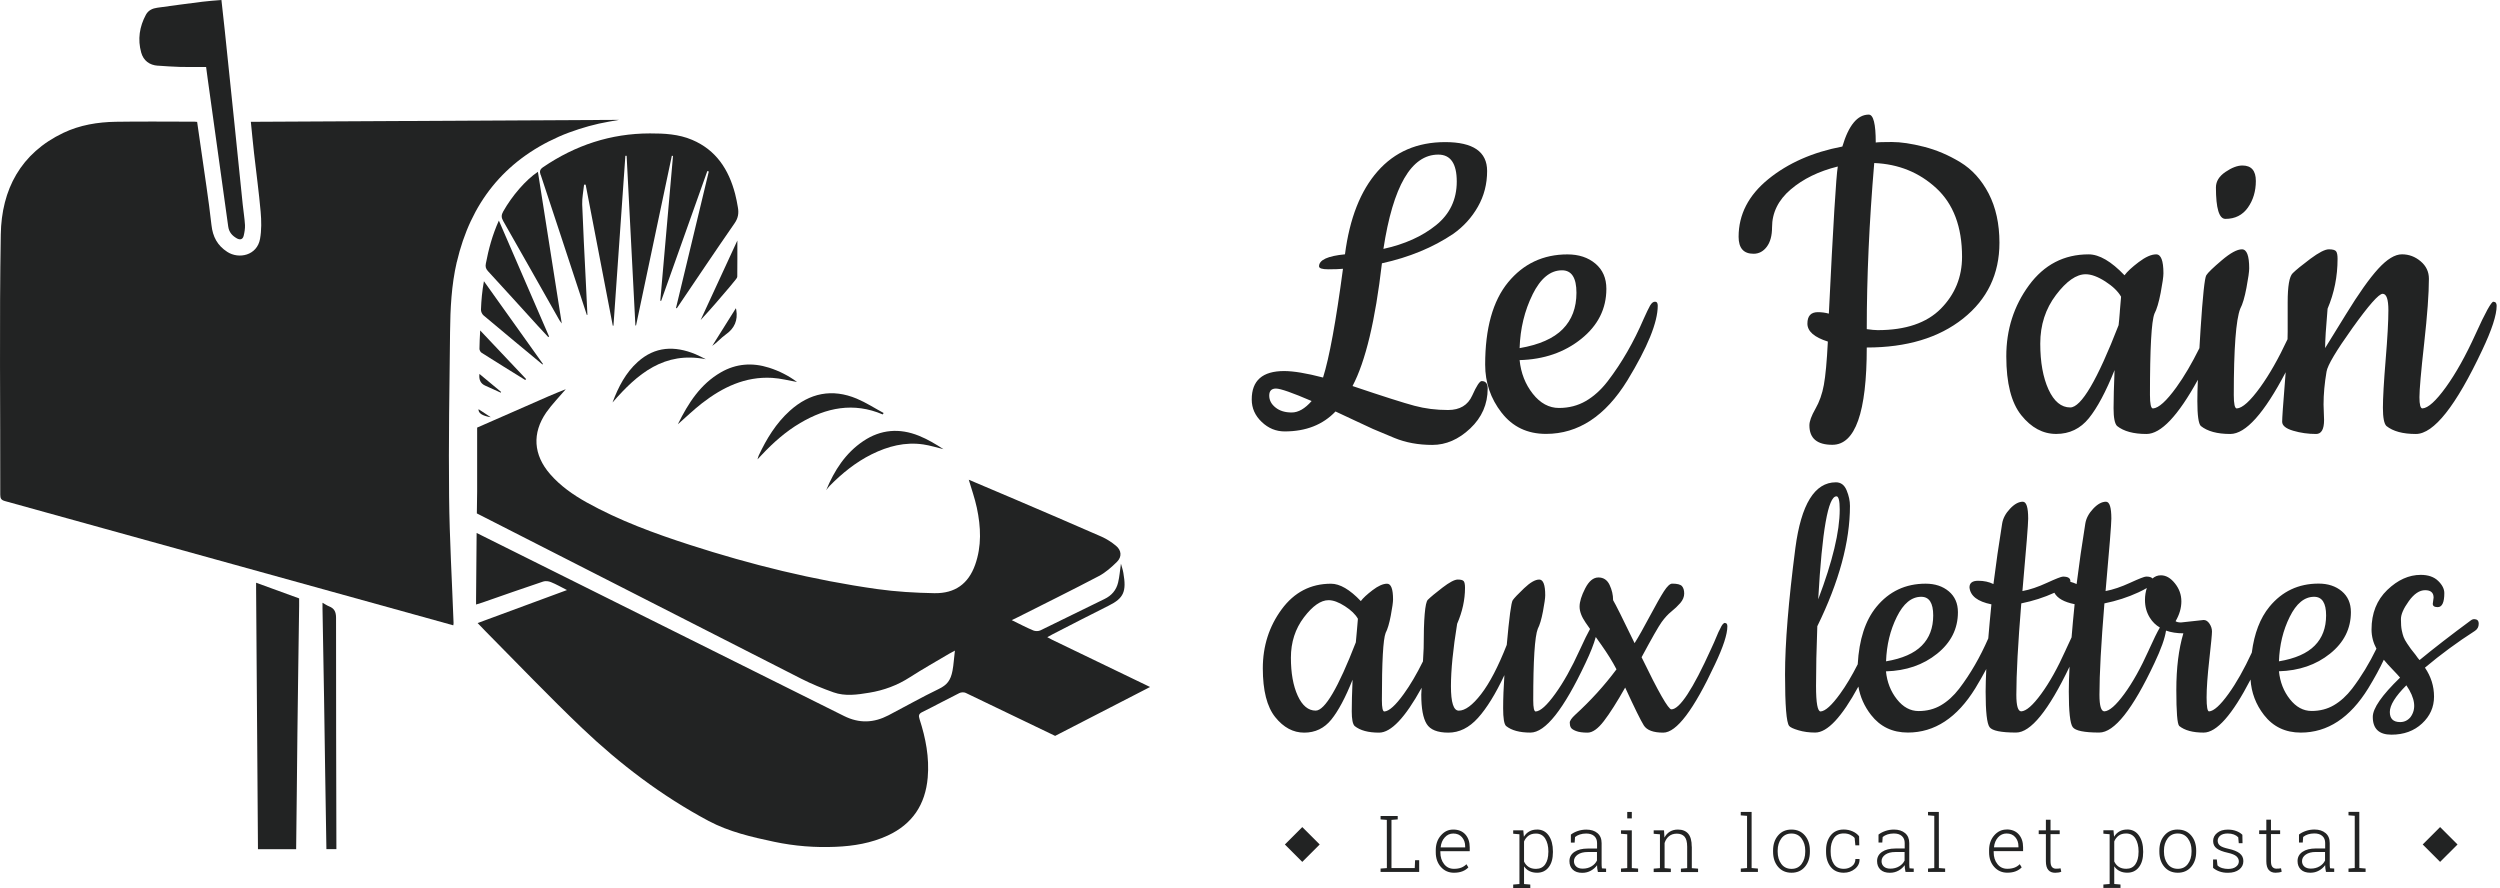 <svg width="183" height="65" viewBox="0 0 183 65" fill="none" xmlns="http://www.w3.org/2000/svg">
<path d="M126.268 45.596C126.157 45.596 126.042 45.739 125.918 46.019C125.839 46.158 125.747 46.355 125.645 46.61C125.543 46.861 125.413 47.16 125.251 47.503C123.919 50.45 122.949 51.925 122.345 51.925C122.123 51.925 121.395 50.653 120.164 48.11C120.911 46.718 121.401 45.859 121.633 45.535C121.865 45.214 122.103 44.957 122.345 44.763C122.587 44.569 122.803 44.365 122.997 44.143C123.187 43.92 123.283 43.688 123.283 43.447C123.283 43.205 123.226 43.024 123.118 42.903C123.006 42.782 122.771 42.722 122.405 42.722C122.243 42.722 122.043 42.91 121.801 43.281C121.56 43.657 121.217 44.261 120.771 45.097C120.326 45.936 119.954 46.597 119.652 47.08C118.785 45.284 118.26 44.235 118.079 43.933C118.079 43.548 117.993 43.176 117.821 42.814C117.65 42.452 117.376 42.27 117.004 42.27C116.632 42.27 116.308 42.538 116.035 43.072C115.761 43.606 115.625 44.051 115.625 44.404C115.625 44.756 115.771 45.144 116.063 45.57C116.162 45.713 116.273 45.872 116.391 46.041C116.207 46.368 115.959 46.874 115.641 47.57C115.046 48.883 114.445 49.957 113.838 50.793C113.234 51.633 112.757 52.062 112.414 52.081C112.293 52.081 112.233 51.807 112.233 51.264C112.233 48.336 112.344 46.591 112.567 46.025C112.706 45.761 112.834 45.338 112.945 44.753C113.056 44.168 113.11 43.774 113.11 43.574C113.11 42.808 112.964 42.423 112.672 42.423C112.379 42.423 112.01 42.636 111.565 43.059C111.12 43.482 110.844 43.774 110.732 43.936C110.621 44.098 110.475 45.189 110.294 47.207C109.667 48.803 109.041 50.002 108.418 50.809C107.795 51.617 107.248 52.02 106.784 52.02C106.399 52.02 106.209 51.426 106.209 50.234C106.209 49.042 106.361 47.519 106.663 45.662C107.048 44.776 107.239 43.895 107.239 43.027C107.239 42.785 107.207 42.623 107.146 42.544C107.086 42.464 106.94 42.423 106.708 42.423C106.476 42.423 106.104 42.62 105.589 43.014C105.074 43.409 104.715 43.707 104.514 43.908C104.314 44.108 104.212 45.291 104.212 47.449L104.161 48.412C103.697 49.35 103.23 50.145 102.76 50.793C102.156 51.633 101.679 52.062 101.335 52.081C101.215 52.081 101.154 51.807 101.154 51.264C101.154 48.438 101.246 46.794 101.428 46.33C101.567 46.069 101.695 45.643 101.806 45.058C101.917 44.474 101.971 44.079 101.971 43.879C101.971 43.113 101.825 42.728 101.532 42.728C101.24 42.728 100.887 42.884 100.474 43.199C100.061 43.514 99.771 43.781 99.612 44C98.805 43.151 98.077 42.728 97.432 42.728C95.938 42.728 94.733 43.355 93.814 44.607C92.895 45.859 92.438 47.296 92.438 48.921C92.438 50.545 92.74 51.737 93.347 52.494C93.954 53.251 94.66 53.629 95.467 53.629C96.275 53.629 96.936 53.311 97.451 52.675C97.966 52.039 98.484 51.067 99.008 49.754C98.967 50.723 98.948 51.496 98.948 52.071C98.948 52.647 99.018 53.006 99.161 53.146C99.565 53.47 100.159 53.629 100.948 53.629C101.822 53.629 102.861 52.532 104.063 50.345L104.037 50.844C104.037 51.855 104.168 52.57 104.432 52.993C104.692 53.416 105.223 53.629 106.021 53.629C106.819 53.629 107.541 53.27 108.186 52.554C108.831 51.839 109.477 50.793 110.122 49.42C110.062 50.307 110.03 51.114 110.03 51.842C110.03 52.57 110.1 53.003 110.243 53.142C110.647 53.467 111.241 53.626 112.029 53.626C113.12 53.626 114.461 51.931 116.057 48.539C116.423 47.773 116.671 47.138 116.811 46.629C116.938 46.807 117.068 46.991 117.208 47.191C117.672 47.846 118.044 48.447 118.327 48.994C117.44 50.186 116.429 51.296 115.301 52.325C115.04 52.567 114.906 52.761 114.906 52.901C114.906 53.041 114.932 53.158 114.983 53.251C115.033 53.343 115.157 53.429 115.361 53.508C115.561 53.588 115.844 53.629 116.21 53.629C116.572 53.629 116.973 53.346 117.405 52.78C117.84 52.214 118.359 51.397 118.963 50.329C119.649 51.823 120.104 52.745 120.326 53.098C120.549 53.451 121.023 53.629 121.751 53.629C122.72 53.629 123.979 51.963 125.534 48.632C126.138 47.36 126.443 46.432 126.443 45.847C126.443 45.685 126.386 45.605 126.277 45.605L126.268 45.596ZM99.323 46.187C99.291 46.581 99.266 46.858 99.247 47.02C97.956 50.351 96.977 52.017 96.309 52.017C95.766 52.017 95.327 51.655 94.993 50.927C94.66 50.199 94.494 49.271 94.494 48.142C94.494 47.01 94.812 46.028 95.448 45.189C96.084 44.353 96.685 43.933 97.25 43.933C97.594 43.933 97.991 44.079 98.446 44.372C98.9 44.664 99.218 44.973 99.399 45.294C99.38 45.497 99.355 45.793 99.323 46.187Z" fill="#222323"/>
<path d="M181.14 45.319C181.038 45.319 180.949 45.348 180.867 45.411C179.414 46.483 178.161 47.452 177.112 48.317C177.052 48.257 176.95 48.126 176.81 47.923L176.476 47.5C176.416 47.42 176.324 47.287 176.203 47.106C176.082 46.925 175.996 46.769 175.945 46.635C175.895 46.505 175.85 46.336 175.809 46.136C175.767 45.936 175.748 45.662 175.748 45.319C175.748 44.976 175.939 44.537 176.324 44.003C176.708 43.469 177.106 43.202 177.519 43.202C177.932 43.202 178.139 43.383 178.139 43.745L178.079 44.2C178.079 44.362 178.199 44.442 178.441 44.442C178.762 44.442 178.924 44.098 178.924 43.412C178.924 43.11 178.772 42.811 178.47 42.519C178.168 42.226 177.742 42.08 177.198 42.08C176.33 42.08 175.513 42.449 174.747 43.186C173.981 43.924 173.596 44.887 173.596 46.079C173.596 46.578 173.72 47.045 173.955 47.484C173.437 48.552 172.846 49.528 172.175 50.409C171.772 50.933 171.326 51.337 170.843 51.62C170.36 51.903 169.813 52.043 169.209 52.043C168.605 52.043 168.074 51.757 167.62 51.181C167.165 50.606 166.898 49.925 166.819 49.137C168.291 49.096 169.54 48.666 170.557 47.85C171.578 47.033 172.086 46.019 172.086 44.807C172.086 44.162 171.864 43.653 171.419 43.278C170.974 42.906 170.408 42.719 169.724 42.719C168.249 42.719 167.051 43.285 166.123 44.413C165.442 45.243 165.013 46.365 164.832 47.77C164.269 48.988 163.7 49.995 163.128 50.787C162.524 51.626 162.047 52.055 161.704 52.074C161.583 52.074 161.523 51.737 161.523 51.06C161.523 50.383 161.589 49.461 161.72 48.291C161.85 47.122 161.917 46.435 161.917 46.231C161.917 46.028 161.856 45.837 161.736 45.656C161.615 45.475 161.472 45.383 161.313 45.383L159.647 45.564C159.466 45.564 159.332 45.532 159.253 45.472C159.536 44.989 159.676 44.502 159.676 44.019C159.676 43.536 159.52 43.097 159.205 42.703C158.89 42.309 158.55 42.112 158.175 42.112C157.937 42.112 157.736 42.194 157.565 42.344C157.482 42.251 157.333 42.204 157.098 42.204C156.977 42.204 156.589 42.356 155.931 42.658C155.276 42.96 154.675 43.164 154.128 43.266C154.411 40.115 154.551 38.351 154.551 37.966C154.551 37.14 154.421 36.726 154.157 36.726C153.855 36.726 153.54 36.898 153.219 37.241C152.895 37.585 152.704 37.947 152.644 38.332C152.402 39.826 152.189 41.298 152.008 42.754C151.865 42.684 151.709 42.63 151.547 42.588C151.547 42.572 151.557 42.557 151.553 42.541C151.553 42.318 151.372 42.207 151.01 42.207C150.889 42.207 150.501 42.359 149.843 42.661C149.188 42.964 148.587 43.167 148.041 43.266C148.324 40.115 148.463 38.351 148.463 37.966C148.463 37.14 148.333 36.726 148.069 36.726C147.767 36.726 147.453 36.898 147.132 37.241C146.807 37.585 146.617 37.947 146.556 38.332C146.315 39.826 146.102 41.298 145.92 42.754C145.596 42.592 145.224 42.512 144.801 42.512C144.379 42.512 144.166 42.674 144.166 42.995C144.226 43.622 144.76 44.035 145.771 44.238C145.679 45.141 145.606 45.968 145.542 46.731C144.944 48.101 144.235 49.331 143.409 50.415C143.005 50.94 142.56 51.343 142.077 51.626C141.594 51.909 141.047 52.049 140.443 52.049C139.839 52.049 139.308 51.763 138.854 51.188C138.399 50.612 138.132 49.932 138.052 49.143C139.524 49.102 140.774 48.673 141.791 47.856C142.811 47.039 143.32 46.025 143.32 44.814C143.32 44.168 143.097 43.66 142.652 43.285C142.207 42.913 141.641 42.725 140.958 42.725C139.483 42.725 138.284 43.291 137.356 44.419C136.542 45.411 136.085 46.813 135.986 48.625C135.557 49.468 135.128 50.192 134.692 50.79C134.085 51.629 133.611 52.059 133.268 52.078C133.046 52.078 132.934 51.458 132.934 50.215C132.934 48.972 132.963 47.516 133.027 45.84C134.619 42.592 135.417 39.654 135.417 37.032C135.417 36.669 135.338 36.291 135.175 35.897C135.013 35.502 134.753 35.305 134.387 35.305C132.833 35.305 131.844 36.911 131.421 40.118C130.916 44.013 130.665 47.096 130.665 49.369C130.665 51.639 130.766 52.898 130.967 53.139C131.046 53.241 131.275 53.346 131.647 53.457C132.019 53.569 132.429 53.623 132.874 53.623C133.761 53.623 134.813 52.5 136.034 50.256C136.164 51.013 136.472 51.706 136.962 52.335C137.63 53.193 138.526 53.623 139.658 53.623C141.616 53.623 143.26 52.542 144.592 50.383C144.897 49.881 145.164 49.41 145.396 48.972C145.367 49.588 145.348 50.145 145.348 50.625C145.348 52.097 145.443 52.968 145.637 53.228C145.831 53.489 146.473 53.623 147.577 53.623C148.648 53.623 149.951 52.014 151.49 48.803C151.455 49.493 151.436 50.103 151.436 50.625C151.436 52.097 151.531 52.968 151.725 53.228C151.919 53.489 152.561 53.623 153.664 53.623C154.767 53.623 156.112 51.928 157.705 48.536C158.191 47.513 158.471 46.724 158.553 46.161C158.916 46.289 159.339 46.359 159.822 46.359C159.479 47.509 159.307 48.892 159.307 50.507C159.307 52.122 159.377 52.999 159.52 53.142C159.924 53.467 160.518 53.626 161.306 53.626C162.257 53.626 163.401 52.332 164.74 49.744C164.8 50.701 165.128 51.569 165.725 52.338C166.393 53.197 167.289 53.626 168.421 53.626C170.379 53.626 172.023 52.545 173.355 50.386C173.825 49.614 174.207 48.914 174.496 48.291C174.515 48.314 174.534 48.339 174.55 48.358C174.68 48.52 174.877 48.736 175.141 49.01C175.402 49.283 175.586 49.48 175.685 49.601C174.353 50.892 173.685 51.852 173.688 52.478C173.688 53.346 174.143 53.778 175.052 53.778C175.961 53.778 176.708 53.505 177.293 52.961C177.878 52.418 178.171 51.76 178.171 50.993C178.171 50.227 177.948 49.522 177.506 48.873C178.657 47.904 179.878 47.007 181.169 46.177C181.35 46.057 181.442 45.885 181.442 45.662C181.442 45.44 181.34 45.329 181.14 45.329V45.319ZM167.607 45.154C168.09 44.175 168.685 43.685 169.394 43.685C169.979 43.685 170.271 44.14 170.271 45.049C170.271 45.958 169.995 46.696 169.438 47.258C168.882 47.824 168.011 48.209 166.819 48.409C166.86 47.217 167.121 46.133 167.607 45.154ZM138.847 45.154C139.33 44.175 139.925 43.685 140.634 43.685C141.219 43.685 141.511 44.14 141.511 45.049C141.511 45.958 141.235 46.696 140.678 47.258C140.122 47.824 139.251 48.209 138.059 48.409C138.1 47.217 138.361 46.133 138.847 45.154ZM134.425 36.329C134.587 36.329 134.667 36.653 134.667 37.299C134.667 38.913 134.142 41.104 133.093 43.87C133.376 38.844 133.818 36.332 134.425 36.332V36.329ZM151.213 47.576C150.619 48.899 150.018 49.973 149.411 50.8C148.807 51.626 148.32 52.052 147.958 52.071C147.716 52.071 147.596 51.667 147.596 50.86C147.596 49.347 147.716 47.115 147.958 44.168C148.823 43.99 149.63 43.733 150.38 43.389C150.597 43.793 151.089 44.073 151.862 44.226C151.773 45.103 151.7 45.907 151.639 46.654C151.512 46.915 151.372 47.217 151.213 47.57V47.576ZM157.298 47.576C156.703 48.899 156.103 49.973 155.495 50.8C154.891 51.626 154.405 52.052 154.043 52.071C153.801 52.071 153.68 51.667 153.68 50.86C153.68 49.347 153.801 47.115 154.043 44.168C154.929 43.987 155.759 43.72 156.525 43.364C156.776 43.25 156.98 43.142 157.148 43.043C157.059 43.31 157.012 43.602 157.012 43.924C157.012 44.407 157.132 44.842 157.374 45.224C157.558 45.523 157.803 45.758 158.102 45.936C157.911 46.257 157.647 46.797 157.298 47.57V47.576ZM176.448 52.494C176.247 52.736 175.993 52.856 175.691 52.856C175.186 52.856 174.935 52.608 174.935 52.116C174.935 51.623 175.338 50.971 176.146 50.164C176.791 51.114 176.893 51.89 176.448 52.494Z" fill="#222323"/>
<path d="M97.762 30.121C98.029 30.241 98.497 30.461 99.167 30.779C99.838 31.097 100.28 31.303 100.499 31.399C100.719 31.497 101.24 31.713 102.07 32.057C102.896 32.397 103.821 32.568 104.845 32.568C105.843 32.568 106.768 32.168 107.62 31.364C108.472 30.559 108.898 29.587 108.898 28.442C108.898 28.077 108.752 27.895 108.459 27.895C108.313 27.895 108.081 28.248 107.766 28.954C107.449 29.66 106.86 30.013 105.996 30.013C105.131 30.013 104.311 29.911 103.532 29.701C102.753 29.494 101.243 29.014 99.005 28.258C99.956 26.455 100.671 23.464 101.157 19.274C103.154 18.835 104.893 18.117 106.377 17.119C107.131 16.585 107.735 15.92 108.183 15.129C108.634 14.337 108.857 13.466 108.857 12.519C108.857 11.107 107.833 10.402 105.789 10.402C103.745 10.402 102.095 11.114 100.843 12.538C99.587 13.962 98.792 15.987 98.452 18.616C97.187 18.737 96.554 19.029 96.554 19.493C96.554 19.64 96.78 19.713 97.228 19.713C97.68 19.713 98.036 19.7 98.306 19.675C97.794 23.521 97.308 26.176 96.847 27.635C95.629 27.317 94.679 27.161 93.999 27.161C92.415 27.161 91.624 27.854 91.627 29.243C91.627 29.876 91.869 30.423 92.358 30.887C92.844 31.351 93.404 31.58 94.037 31.58C95.594 31.58 96.834 31.093 97.762 30.117V30.121ZM105.284 11.317C106.183 11.317 106.635 11.975 106.635 13.288C106.635 14.601 106.129 15.669 105.118 16.483C104.108 17.3 102.823 17.878 101.266 18.219C101.971 13.619 103.31 11.317 105.281 11.317H105.284ZM92.908 28.954C92.908 28.614 93.073 28.442 93.401 28.442C93.728 28.442 94.599 28.747 96.011 29.355C95.524 29.914 95.038 30.194 94.552 30.194C94.065 30.194 93.668 30.073 93.366 29.828C93.061 29.587 92.908 29.294 92.908 28.954Z" fill="#222323"/>
<path d="M109.919 30.21C110.723 31.246 111.804 31.761 113.168 31.761C115.53 31.761 117.513 30.457 119.119 27.854C120.603 25.419 121.347 23.594 121.347 22.377C121.347 22.183 121.28 22.084 121.147 22.084C121.013 22.084 120.892 22.183 120.781 22.377C120.673 22.571 120.52 22.889 120.323 23.327C119.592 25.031 118.718 26.554 117.694 27.892C117.208 28.525 116.671 29.011 116.089 29.351C115.504 29.691 114.846 29.863 114.118 29.863C113.39 29.863 112.748 29.517 112.201 28.824C111.654 28.131 111.33 27.307 111.235 26.36C113.012 26.312 114.515 25.794 115.743 24.809C116.973 23.823 117.586 22.599 117.586 21.14C117.586 20.361 117.319 19.748 116.782 19.296C116.245 18.845 115.564 18.622 114.738 18.622C112.961 18.622 111.511 19.306 110.392 20.666C109.273 22.03 108.714 24.039 108.714 26.691C108.714 28.003 109.114 29.18 109.919 30.213V30.21ZM112.182 21.556C112.767 20.377 113.482 19.786 114.337 19.786C115.043 19.786 115.396 20.333 115.396 21.429C115.396 22.526 115.062 23.413 114.391 24.093C113.721 24.774 112.668 25.238 111.235 25.483C111.282 24.046 111.6 22.739 112.185 21.556H112.182Z" fill="#222323"/>
<path d="M131.078 13.87C131.99 13.091 133.141 12.531 134.527 12.188C134.406 12.868 134.187 16.461 133.872 22.958C133.605 22.885 133.335 22.85 133.068 22.85C132.556 22.85 132.302 23.13 132.302 23.69C132.302 24.249 132.801 24.688 133.799 25.003C133.726 26.462 133.627 27.523 133.506 28.178C133.386 28.836 133.179 29.421 132.886 29.93C132.594 30.442 132.448 30.842 132.448 31.135C132.448 32.085 133.007 32.559 134.129 32.559C135.808 32.559 136.647 30.184 136.647 25.438C139.569 25.438 141.918 24.732 143.695 23.321C145.472 21.909 146.359 20.059 146.359 17.77C146.359 16.384 146.095 15.186 145.574 14.175C145.049 13.164 144.356 12.398 143.491 11.873C142.627 11.349 141.74 10.974 140.828 10.742C139.915 10.51 139.136 10.395 138.491 10.395C137.846 10.395 137.451 10.408 137.305 10.433C137.305 9.07 137.134 8.389 136.793 8.389C135.967 8.389 135.322 9.168 134.861 10.726C132.693 11.139 130.887 11.937 129.437 13.116C127.988 14.299 127.266 15.704 127.266 17.335C127.266 18.161 127.632 18.578 128.363 18.575C128.751 18.575 129.075 18.403 129.329 18.063C129.584 17.723 129.714 17.249 129.714 16.639C129.714 15.567 130.172 14.642 131.084 13.863L131.078 13.87ZM137.194 11.934C138.971 12.007 140.487 12.62 141.74 13.778C142.992 14.935 143.622 16.607 143.622 18.797C143.622 20.282 143.104 21.547 142.07 22.596C141.034 23.642 139.496 24.166 137.451 24.166C137.258 24.166 136.987 24.141 136.647 24.093C136.647 20.294 136.828 16.244 137.194 11.934Z" fill="#222323"/>
<path d="M162.899 16.022C163.605 16.022 164.152 15.748 164.543 15.199C164.93 14.652 165.128 14 165.128 13.247C165.128 12.493 164.8 12.115 164.142 12.115C163.776 12.115 163.363 12.274 162.899 12.589C162.435 12.906 162.206 13.282 162.206 13.72C162.206 15.253 162.438 16.022 162.899 16.022Z" fill="#222323"/>
<path d="M182.523 22.081C182.364 22.081 181.925 22.873 181.21 24.456C180.491 26.039 179.767 27.336 179.039 28.343C178.308 29.354 177.735 29.873 177.322 29.895C177.176 29.895 177.103 29.622 177.103 29.075C177.103 28.528 177.217 27.212 177.449 25.133C177.681 23.051 177.796 21.477 177.796 20.406C177.796 19.894 177.595 19.468 177.192 19.128C176.791 18.788 176.333 18.616 175.822 18.616C175.31 18.616 174.731 18.969 174.086 19.674C173.441 20.38 172.655 21.49 171.73 22.997C170.805 24.506 170.293 25.333 170.198 25.479C170.198 24.945 170.258 23.982 170.379 22.596C170.866 21.452 171.11 20.234 171.11 18.943C171.11 18.676 171.075 18.492 171.002 18.397C170.929 18.298 170.751 18.25 170.471 18.25C170.192 18.25 169.74 18.482 169.12 18.943C168.5 19.407 168.068 19.76 167.823 20.002C167.579 20.244 167.458 20.953 167.458 22.119V24.274C167.458 24.443 167.455 24.631 167.448 24.831C166.787 26.245 166.119 27.419 165.449 28.347C164.718 29.358 164.145 29.876 163.732 29.898C163.586 29.898 163.513 29.571 163.513 28.913C163.513 25.505 163.672 23.4 163.986 22.596C164.158 22.278 164.307 21.77 164.441 21.064C164.574 20.358 164.641 19.884 164.641 19.64C164.641 18.715 164.463 18.25 164.11 18.25C163.757 18.25 163.265 18.517 162.632 19.055C162 19.592 161.621 19.954 161.5 20.151C161.38 20.345 161.24 21.668 161.081 24.112C161.049 24.599 161.02 25.05 160.998 25.483C160.439 26.608 159.879 27.565 159.313 28.347C158.582 29.358 158.01 29.876 157.597 29.898C157.45 29.898 157.377 29.571 157.377 28.913C157.377 25.505 157.485 23.521 157.705 22.962C157.873 22.647 158.026 22.135 158.162 21.429C158.296 20.724 158.363 20.25 158.363 20.005C158.363 19.08 158.185 18.619 157.832 18.619C157.479 18.619 157.053 18.807 156.554 19.185C156.055 19.563 155.708 19.884 155.514 20.151C154.542 19.131 153.664 18.619 152.885 18.619C151.083 18.619 149.63 19.376 148.521 20.883C147.414 22.392 146.858 24.128 146.861 26.087C146.861 28.048 147.227 29.482 147.958 30.394C148.689 31.306 149.541 31.764 150.514 31.764C151.487 31.764 152.285 31.379 152.905 30.613C153.524 29.847 154.151 28.671 154.786 27.091C154.739 28.261 154.713 29.189 154.713 29.885C154.713 30.581 154.799 31.011 154.968 31.182C155.454 31.57 156.172 31.767 157.123 31.767C158.178 31.767 159.434 30.442 160.884 27.8C160.858 28.426 160.846 28.948 160.846 29.358C160.846 30.404 160.931 31.014 161.1 31.182C161.586 31.573 162.305 31.767 163.255 31.767C164.384 31.767 165.735 30.257 167.312 27.247C167.292 27.485 167.277 27.73 167.254 27.988C167.121 29.631 167.054 30.591 167.054 30.871C167.054 31.151 167.321 31.37 167.858 31.529C168.392 31.688 168.955 31.767 169.537 31.767C169.925 31.767 170.122 31.427 170.122 30.744L170.084 29.612C170.084 28.858 170.157 28.054 170.303 27.202C170.376 26.741 171.009 25.676 172.201 24.007C173.393 22.342 174.13 21.506 174.41 21.506C174.69 21.506 174.83 21.906 174.83 22.71C174.83 23.515 174.763 24.726 174.629 26.344C174.496 27.962 174.429 29.132 174.429 29.85C174.429 30.569 174.515 31.014 174.684 31.182C175.17 31.573 175.888 31.767 176.839 31.767C178.152 31.767 179.773 29.723 181.696 25.632C182.402 24.147 182.755 23.063 182.755 22.383C182.755 22.189 182.675 22.09 182.516 22.09L182.523 22.081ZM155.174 22.796C155.136 23.27 155.108 23.607 155.082 23.801C153.524 27.816 152.345 29.825 151.541 29.825C150.883 29.825 150.355 29.386 149.951 28.512C149.551 27.635 149.347 26.516 149.347 25.152C149.347 23.788 149.732 22.602 150.498 21.591C151.264 20.581 151.989 20.075 152.669 20.075C153.083 20.075 153.563 20.253 154.113 20.606C154.659 20.959 155.044 21.331 155.263 21.719C155.238 21.963 155.209 22.323 155.171 22.796H155.174Z" fill="#222323"/>
<path d="M76.663 46.638C76.832 46.549 76.943 46.489 77.058 46.425C78.421 45.729 79.779 45.017 81.152 44.337C82.271 43.784 82.465 43.288 82.23 41.937C82.195 41.717 82.119 41.504 82.052 41.26C81.982 41.749 81.95 42.204 81.845 42.642C81.712 43.192 81.378 43.593 80.844 43.85C79.277 44.604 77.725 45.389 76.161 46.142C76.015 46.212 75.786 46.212 75.637 46.149C75.128 45.936 74.639 45.678 74.06 45.395C74.254 45.3 74.378 45.243 74.499 45.182C76.479 44.181 78.472 43.202 80.434 42.169C80.927 41.911 81.362 41.52 81.763 41.126C82.135 40.757 82.096 40.284 81.689 39.95C81.368 39.683 81.003 39.448 80.621 39.279C78.514 38.354 76.393 37.448 74.276 36.542C73.157 36.065 72.035 35.592 70.913 35.115C71.12 35.814 71.358 36.482 71.504 37.168C71.803 38.567 71.867 39.978 71.377 41.352C70.881 42.735 69.908 43.447 68.392 43.421C66.996 43.396 65.588 43.313 64.202 43.119C59.535 42.461 54.974 41.333 50.491 39.883C47.894 39.044 45.335 38.106 42.941 36.774C41.946 36.218 41.015 35.566 40.261 34.698C39.047 33.293 38.933 31.713 39.991 30.184C40.411 29.587 40.932 29.062 41.415 28.49C41.002 28.658 40.576 28.82 40.16 29.005C38.65 29.679 36.437 30.629 34.927 31.3V35.973C34.918 36.507 34.911 37.047 34.905 37.581L58.648 49.681C59.408 50.069 60.206 50.393 61.01 50.679C61.865 50.984 62.756 50.85 63.627 50.707C64.698 50.533 65.693 50.164 66.612 49.569C67.546 48.968 68.516 48.425 69.473 47.856C69.584 47.789 69.702 47.732 69.899 47.624C69.829 48.158 69.81 48.648 69.724 49.093C69.587 49.811 69.323 50.138 68.722 50.431C67.473 51.032 66.265 51.721 65.035 52.361C63.964 52.917 62.908 52.971 61.783 52.411L34.889 39.012C34.87 40.624 34.857 42.236 34.848 43.844C34.848 43.965 34.848 44.083 34.848 44.251C35.023 44.197 35.172 44.152 35.315 44.105C36.796 43.59 38.271 43.065 39.762 42.569C39.928 42.512 40.16 42.541 40.328 42.611C40.703 42.76 41.059 42.967 41.504 43.192C39.279 44.013 37.149 44.801 34.962 45.608C35.185 45.834 35.366 46.034 35.557 46.225C37.896 48.584 40.195 50.993 42.601 53.289C45.392 55.946 48.457 58.273 51.868 60.092C53.368 60.89 55.024 61.271 56.678 61.621C58.162 61.935 59.669 62.053 61.182 61.986C62.489 61.932 63.776 61.716 64.978 61.163C66.787 60.327 67.737 58.896 67.909 56.919C68.036 55.45 67.763 54.036 67.314 52.65C67.225 52.38 67.251 52.249 67.518 52.119C68.43 51.671 69.317 51.184 70.226 50.733C70.35 50.669 70.56 50.66 70.684 50.717C72.868 51.766 75.052 52.815 77.236 53.867L84.185 50.288L77.026 46.836C76.927 46.788 76.835 46.737 76.667 46.645L76.663 46.638Z" fill="#222323"/>
<path d="M18.747 42.658V43.091C18.791 49.245 18.836 56.01 18.883 62.161H21.678C21.719 59.427 21.735 56.417 21.77 53.686C21.805 50.577 21.856 47.471 21.897 44.362C21.897 44.181 21.897 44 21.897 43.803C20.861 43.425 19.831 43.049 18.747 42.655V42.658Z" fill="#222323"/>
<path d="M24.081 44.381C23.934 44.324 23.804 44.229 23.607 44.121V44.531C23.648 46.708 23.69 48.883 23.721 51.06C23.779 54.7 23.826 58.521 23.893 62.158H24.624C24.615 56.56 24.592 50.828 24.599 45.23C24.599 44.788 24.475 44.534 24.081 44.381Z" fill="#222323"/>
<path d="M33.44 19.179C34.438 14.897 36.87 11.788 40.92 9.998C41.393 9.788 41.883 9.613 42.376 9.451C42.856 9.295 43.345 9.162 43.838 9.05C44.331 8.939 44.83 8.863 45.316 8.774C36.348 8.822 27.371 8.869 18.362 8.917C18.441 9.705 18.511 10.452 18.594 11.193C18.756 12.633 18.953 14.067 19.08 15.507C19.137 16.162 19.15 16.839 19.036 17.481C18.82 18.705 17.484 18.988 16.636 18.438C15.917 17.971 15.574 17.338 15.479 16.47C15.272 14.601 14.973 12.741 14.712 10.878C14.62 10.227 14.525 9.575 14.43 8.923C14.337 8.914 14.29 8.907 14.242 8.907C12.319 8.907 10.395 8.882 8.475 8.914C7.153 8.936 5.849 9.149 4.641 9.724C1.513 11.212 0.111 13.873 0.057 17.166C-0.051 23.512 0.029 29.863 0.019 36.211C0.019 36.482 0.083 36.602 0.363 36.679C10.38 39.448 20.393 42.226 30.407 45.004C31.322 45.259 32.241 45.513 33.179 45.774C33.192 45.694 33.204 45.65 33.201 45.605C33.087 42.525 32.906 39.448 32.874 36.367C32.832 32.355 32.896 28.34 32.944 24.325C32.963 22.599 33.042 20.873 33.436 19.179H33.44Z" fill="#222323"/>
<path d="M39.581 12.802C40.567 15.768 41.54 18.74 42.516 21.709C42.662 22.157 42.811 22.609 42.957 23.057C42.97 23.051 42.986 23.047 42.999 23.041C42.957 22.186 42.916 21.328 42.875 20.473C42.786 18.638 42.684 16.804 42.617 14.966C42.601 14.486 42.706 14.003 42.754 13.52C42.792 13.52 42.833 13.52 42.871 13.52C43.533 16.96 44.194 20.399 44.855 23.839C44.871 23.839 44.89 23.839 44.906 23.836C45.195 19.694 45.488 15.548 45.777 11.406C45.809 11.406 45.841 11.406 45.869 11.406C46.082 15.545 46.298 19.684 46.511 23.823H46.559C47.433 19.684 48.304 15.542 49.179 11.4C49.207 11.406 49.236 11.409 49.264 11.416C48.953 14.947 48.645 18.482 48.333 22.014C48.355 22.017 48.377 22.021 48.397 22.024C49.522 18.854 50.65 15.688 51.776 12.519C51.811 12.531 51.849 12.541 51.884 12.554C51.083 15.882 50.285 19.214 49.484 22.542C49.503 22.552 49.522 22.558 49.541 22.567C50.949 20.488 52.345 18.4 53.775 16.337C54.039 15.958 54.087 15.596 54.014 15.183C53.956 14.849 53.896 14.515 53.81 14.191C53.343 12.411 52.424 10.983 50.663 10.236C49.675 9.817 48.632 9.763 47.573 9.766C44.706 9.769 42.115 10.63 39.756 12.236C39.524 12.395 39.483 12.535 39.569 12.795L39.581 12.802Z" fill="#222323"/>
<path d="M11.562 4.807C12.105 4.845 12.646 4.883 13.19 4.899C13.816 4.915 14.442 4.902 15.087 4.902C15.129 5.213 15.161 5.461 15.195 5.713C15.701 9.333 16.209 12.957 16.705 16.578C16.763 16.998 16.995 17.252 17.332 17.446C17.567 17.58 17.77 17.535 17.837 17.259C17.898 17.004 17.945 16.734 17.933 16.477C17.904 15.971 17.818 15.469 17.767 14.966C17.564 13.008 17.37 11.05 17.166 9.092C16.931 6.797 16.693 4.505 16.451 2.209C16.375 1.481 16.292 0.75 16.209 0C15.726 0.041 15.268 0.07 14.817 0.127C13.714 0.264 12.614 0.413 11.514 0.566C11.171 0.614 10.863 0.744 10.681 1.078C10.208 1.955 10.068 2.88 10.335 3.843C10.5 4.438 10.942 4.768 11.556 4.81L11.562 4.807Z" fill="#222323"/>
<path d="M41.12 23.674C40.532 19.929 39.957 16.27 39.375 12.576C38.482 13.167 37.474 14.343 36.832 15.485C36.692 15.736 36.689 15.92 36.832 16.174C38.208 18.587 39.572 21.006 40.942 23.426C40.977 23.489 41.028 23.547 41.12 23.677V23.674Z" fill="#222323"/>
<path d="M40.192 24.631C38.977 21.827 37.763 19.026 36.517 16.146C36.037 17.214 35.764 18.244 35.563 19.299C35.519 19.528 35.563 19.671 35.716 19.843C36.943 21.175 38.157 22.52 39.375 23.858C39.623 24.131 39.88 24.398 40.131 24.672C40.151 24.659 40.173 24.646 40.192 24.634V24.631Z" fill="#222323"/>
<path d="M55.539 33.341C55.511 33.404 55.498 33.471 55.447 33.627C55.597 33.468 55.679 33.379 55.762 33.293C56.601 32.4 57.51 31.593 58.572 30.966C60.489 29.834 62.482 29.424 64.615 30.337C64.638 30.302 64.66 30.267 64.682 30.232C64.027 29.879 63.398 29.469 62.718 29.183C60.912 28.426 59.268 28.763 57.822 30.063C56.808 30.976 56.112 32.117 55.539 33.341Z" fill="#222323"/>
<path d="M49.627 31.049C50.247 30.505 50.793 29.977 51.391 29.513C52.895 28.347 54.554 27.546 56.516 27.66C57.132 27.695 57.743 27.857 58.343 27.962C57.736 27.508 57.046 27.155 56.296 26.916C55.072 26.528 53.886 26.611 52.767 27.256C51.273 28.118 50.39 29.494 49.623 31.046L49.627 31.049Z" fill="#222323"/>
<path d="M60.477 35.878C60.559 35.776 60.632 35.668 60.721 35.576C61.634 34.651 62.635 33.837 63.805 33.255C64.997 32.664 66.249 32.336 67.588 32.533C68.087 32.606 68.57 32.762 69.063 32.88C68.487 32.505 67.896 32.152 67.264 31.898C65.849 31.325 64.469 31.43 63.191 32.289C61.888 33.166 61.074 34.434 60.477 35.878Z" fill="#222323"/>
<path d="M39.743 26.64C38.303 24.621 36.863 22.602 35.423 20.584C35.293 21.293 35.232 21.976 35.207 22.66C35.2 22.803 35.283 22.993 35.394 23.086C36.825 24.29 38.268 25.486 39.712 26.681C39.724 26.668 39.734 26.655 39.746 26.643L39.743 26.64Z" fill="#222323"/>
<path d="M46.677 26.497C45.806 27.282 45.275 28.293 44.836 29.462C46.67 27.349 48.625 25.702 51.671 26.296C51.413 26.172 51.165 26.032 50.901 25.924C49.385 25.301 47.948 25.349 46.677 26.497Z" fill="#222323"/>
<path d="M53.975 17.605C53.092 19.519 52.189 21.471 51.286 23.426C52.03 22.628 52.726 21.811 53.422 20.991C53.562 20.825 53.702 20.657 53.836 20.485C53.893 20.412 53.969 20.323 53.969 20.24C53.979 19.353 53.975 18.466 53.975 17.605Z" fill="#222323"/>
<path d="M38.51 27.746C37.407 26.579 36.304 25.413 35.15 24.189C35.124 24.7 35.096 25.12 35.096 25.54C35.096 25.635 35.172 25.772 35.258 25.826C36.316 26.497 37.381 27.155 38.446 27.816C38.469 27.794 38.491 27.768 38.513 27.746H38.51Z" fill="#222323"/>
<path d="M52.135 25.32C52.497 25.066 52.78 24.729 53.127 24.484C53.769 24.033 54.02 23.448 53.896 22.688C53.896 22.675 53.889 22.666 53.867 22.561C53.263 23.521 52.697 24.421 52.135 25.32Z" fill="#222323"/>
<path d="M36.682 28.69C36.161 28.255 35.639 27.822 35.096 27.371C35.041 27.79 35.179 28.075 35.512 28.226C35.894 28.398 36.275 28.572 36.657 28.744C36.666 28.722 36.685 28.693 36.679 28.69H36.682Z" fill="#222323"/>
<path d="M35.929 30.543C35.585 30.318 35.318 30.143 35.029 29.952C35.002 30.242 35.301 30.439 35.929 30.543Z" fill="#222323"/>
<path d="M119.448 59.434H119.114V59.907H119.448V59.434Z" fill="#222323"/>
<path d="M103.559 63.544H101.856V60.016L102.313 59.98V59.729H101.856H101.515H101.058V59.98L101.515 60.016L101.519 63.544L101.058 63.579V63.827H103.884V62.965H103.585L103.559 63.544Z" fill="#222323"/>
<path d="M107.584 62.314V62.028C107.584 61.633 107.476 61.319 107.263 61.08C107.05 60.845 106.754 60.724 106.382 60.724C106.01 60.724 105.724 60.867 105.473 61.154C105.222 61.44 105.098 61.802 105.098 62.237V62.393C105.098 62.826 105.225 63.185 105.476 63.465C105.727 63.744 106.045 63.884 106.426 63.884C106.668 63.884 106.878 63.849 107.053 63.779C107.228 63.709 107.371 63.614 107.485 63.493L107.342 63.261C107.237 63.369 107.11 63.455 106.961 63.512C106.811 63.569 106.633 63.598 106.426 63.598C106.131 63.598 105.889 63.484 105.708 63.252C105.527 63.02 105.435 62.733 105.435 62.39V62.307H107.587L107.584 62.314ZM105.756 61.3C105.924 61.109 106.134 61.014 106.382 61.014C106.649 61.014 106.859 61.103 107.015 61.281C107.17 61.459 107.25 61.681 107.25 61.945V62.031H105.463L105.457 62.018C105.485 61.732 105.584 61.49 105.753 61.303L105.756 61.3Z" fill="#222323"/>
<path d="M112.508 60.724C112.292 60.724 112.104 60.769 111.942 60.861C111.78 60.953 111.649 61.084 111.548 61.252L111.506 60.778H110.766V61.029L111.223 61.068V64.711L110.766 64.749V65H112.018V64.749L111.56 64.711V63.417C111.662 63.566 111.792 63.684 111.951 63.763C112.11 63.843 112.298 63.884 112.514 63.884C112.876 63.884 113.159 63.748 113.366 63.477C113.573 63.207 113.674 62.842 113.674 62.387V62.327C113.674 61.84 113.569 61.452 113.366 61.16C113.159 60.867 112.873 60.721 112.508 60.721V60.724ZM113.337 62.387C113.337 62.752 113.261 63.048 113.109 63.267C112.956 63.49 112.73 63.598 112.438 63.601C112.218 63.601 112.037 63.554 111.894 63.458C111.748 63.363 111.637 63.233 111.56 63.064V61.599C111.63 61.427 111.738 61.287 111.878 61.179C112.021 61.071 112.206 61.017 112.431 61.017C112.727 61.017 112.953 61.138 113.109 61.382C113.261 61.627 113.341 61.942 113.341 62.33V62.39L113.337 62.387Z" fill="#222323"/>
<path d="M117.242 63.392C117.242 63.334 117.238 63.274 117.238 63.214V61.716C117.238 61.398 117.137 61.154 116.93 60.982C116.727 60.81 116.456 60.727 116.119 60.727C115.897 60.727 115.69 60.763 115.493 60.829C115.296 60.896 115.128 60.985 114.988 61.093V61.678H115.264L115.293 61.271C115.388 61.192 115.503 61.131 115.643 61.084C115.782 61.039 115.938 61.014 116.107 61.014C116.358 61.014 116.555 61.074 116.695 61.198C116.835 61.322 116.905 61.494 116.905 61.71V62.114H116.231C115.814 62.114 115.487 62.196 115.245 62.361C115.004 62.527 114.883 62.749 114.883 63.032C114.883 63.296 114.965 63.503 115.128 63.658C115.29 63.814 115.522 63.891 115.821 63.891C116.056 63.891 116.266 63.837 116.453 63.732C116.641 63.627 116.79 63.493 116.905 63.334C116.905 63.411 116.908 63.487 116.917 63.563C116.927 63.639 116.943 63.728 116.965 63.83H117.566V63.582L117.261 63.563C117.251 63.509 117.245 63.452 117.242 63.395V63.392ZM116.901 62.981C116.819 63.159 116.685 63.306 116.498 63.417C116.313 63.531 116.097 63.585 115.852 63.585C115.652 63.585 115.496 63.535 115.385 63.436C115.271 63.334 115.213 63.204 115.213 63.039C115.213 62.845 115.306 62.686 115.487 62.559C115.668 62.431 115.913 62.368 116.221 62.368H116.898V62.978L116.901 62.981Z" fill="#222323"/>
<path d="M119.448 60.782H118.656V61.03L119.114 61.068V63.544L118.656 63.579V63.827H119.909V63.579L119.448 63.544V60.782Z" fill="#222323"/>
<path d="M123.835 61.971C123.835 61.541 123.749 61.227 123.577 61.026C123.405 60.826 123.154 60.724 122.824 60.724C122.598 60.724 122.401 60.775 122.232 60.877C122.067 60.979 121.934 61.125 121.838 61.312L121.806 60.782H121.05V61.033L121.508 61.071V63.547L121.05 63.585V63.833H122.305V63.585L121.848 63.547V61.707C121.914 61.5 122.019 61.335 122.169 61.211C122.318 61.087 122.512 61.023 122.747 61.023C122.983 61.023 123.173 61.096 123.304 61.239C123.434 61.386 123.501 61.63 123.501 61.98V63.547L123.043 63.585V63.833H124.299V63.585L123.841 63.55V61.98L123.835 61.971Z" fill="#222323"/>
<path d="M128.218 59.434H127.423V59.685L127.884 59.72V63.541L127.427 63.579V63.827H128.679V63.579L128.218 63.541V59.434Z" fill="#222323"/>
<path d="M131.133 60.724C130.726 60.724 130.402 60.867 130.157 61.154C129.913 61.44 129.789 61.808 129.789 62.257V62.349C129.789 62.8 129.913 63.169 130.157 63.455C130.402 63.741 130.73 63.884 131.14 63.884C131.55 63.884 131.871 63.741 132.116 63.455C132.36 63.169 132.484 62.8 132.484 62.349V62.257C132.484 61.808 132.36 61.44 132.116 61.154C131.871 60.867 131.543 60.724 131.136 60.724H131.133ZM132.144 62.352C132.144 62.705 132.055 63.001 131.877 63.242C131.699 63.484 131.454 63.601 131.14 63.601C130.825 63.601 130.571 63.48 130.393 63.242C130.215 63.001 130.126 62.705 130.126 62.352V62.26C130.126 61.913 130.215 61.618 130.393 61.376C130.571 61.134 130.819 61.014 131.133 61.014C131.448 61.014 131.696 61.134 131.874 61.376C132.052 61.618 132.144 61.913 132.144 62.26V62.352Z" fill="#222323"/>
<path d="M135.816 62.877C135.816 63.102 135.73 63.28 135.558 63.407C135.387 63.535 135.19 63.598 134.967 63.598C134.637 63.598 134.395 63.48 134.239 63.248C134.083 63.016 134.004 62.718 134.004 62.358V62.241C134.004 61.885 134.083 61.592 134.239 61.357C134.395 61.122 134.637 61.007 134.964 61.007C135.136 61.007 135.288 61.036 135.422 61.096C135.555 61.157 135.67 61.236 135.759 61.338L135.813 61.878H136.099L136.086 61.214C135.965 61.061 135.806 60.941 135.609 60.855C135.412 60.769 135.199 60.721 134.964 60.721C134.554 60.721 134.233 60.864 134.007 61.15C133.781 61.437 133.667 61.799 133.667 62.244V62.361C133.667 62.81 133.781 63.172 134.007 63.458C134.233 63.741 134.554 63.884 134.967 63.884C135.276 63.884 135.549 63.789 135.781 63.601C136.013 63.414 136.128 63.175 136.118 62.896L136.112 62.88H135.813L135.816 62.877Z" fill="#222323"/>
<path d="M139.761 63.392C139.761 63.334 139.758 63.274 139.758 63.214V61.716C139.758 61.398 139.656 61.154 139.45 60.982C139.243 60.81 138.976 60.724 138.639 60.724C138.416 60.724 138.21 60.759 138.013 60.826C137.816 60.893 137.647 60.982 137.507 61.09V61.675H137.784L137.812 61.268C137.905 61.188 138.022 61.128 138.162 61.08C138.302 61.036 138.458 61.011 138.626 61.011C138.877 61.011 139.074 61.071 139.214 61.195C139.354 61.319 139.424 61.49 139.424 61.707V62.11H138.75C138.334 62.11 138.006 62.193 137.765 62.358C137.523 62.524 137.402 62.746 137.402 63.029C137.402 63.293 137.485 63.5 137.647 63.655C137.809 63.811 138.041 63.887 138.34 63.887C138.575 63.887 138.785 63.833 138.973 63.728C139.16 63.624 139.31 63.49 139.424 63.331C139.424 63.407 139.427 63.484 139.437 63.56C139.446 63.636 139.462 63.725 139.485 63.827H140.085V63.579L139.78 63.56C139.771 63.506 139.764 63.449 139.761 63.392ZM139.421 62.981C139.338 63.159 139.205 63.306 139.017 63.417C138.833 63.528 138.617 63.585 138.372 63.585C138.172 63.585 138.016 63.535 137.901 63.436C137.787 63.334 137.73 63.204 137.73 63.039C137.73 62.845 137.822 62.686 138.003 62.559C138.184 62.431 138.429 62.368 138.738 62.368H139.415V62.978L139.421 62.981Z" fill="#222323"/>
<path d="M141.923 59.434H141.131V59.682L141.589 59.72V63.541L141.131 63.576V63.824H142.384V63.576L141.926 63.541L141.923 59.434Z" fill="#222323"/>
<path d="M146.885 60.721C146.529 60.721 146.227 60.864 145.976 61.15C145.725 61.437 145.601 61.799 145.601 62.234V62.39C145.601 62.822 145.728 63.182 145.979 63.462C146.23 63.741 146.548 63.881 146.929 63.881C147.171 63.881 147.381 63.846 147.556 63.776C147.73 63.706 147.874 63.611 147.988 63.49L147.845 63.258C147.74 63.366 147.613 63.452 147.463 63.509C147.314 63.566 147.136 63.595 146.929 63.595C146.634 63.595 146.392 63.48 146.211 63.248C146.027 63.016 145.938 62.73 145.938 62.387V62.304H148.09V62.018C148.09 61.624 147.982 61.309 147.769 61.071C147.556 60.836 147.26 60.715 146.888 60.715L146.885 60.721ZM147.753 62.025H145.966L145.96 62.012C145.988 61.726 146.087 61.484 146.255 61.297C146.424 61.106 146.634 61.011 146.882 61.011C147.149 61.011 147.359 61.099 147.514 61.278C147.67 61.456 147.75 61.678 147.75 61.942V62.028L147.753 62.025Z" fill="#222323"/>
<path d="M150.655 63.582C150.605 63.589 150.55 63.589 150.496 63.589C150.376 63.589 150.28 63.547 150.207 63.465C150.134 63.382 150.099 63.239 150.099 63.042V61.058H150.77V60.782H150.099V60.003H149.759V60.782H149.234V61.058H149.759V63.042C149.759 63.334 149.819 63.547 149.937 63.684C150.055 63.821 150.223 63.887 150.436 63.887C150.515 63.887 150.598 63.881 150.678 63.868C150.757 63.856 150.827 63.837 150.884 63.811L150.833 63.56C150.767 63.573 150.706 63.579 150.655 63.585V63.582Z" fill="#222323"/>
<path d="M155.71 60.721C155.494 60.721 155.306 60.766 155.144 60.858C154.985 60.95 154.852 61.08 154.75 61.249L154.708 60.775H153.968V61.026L154.426 61.065V64.708L153.968 64.746V64.997H155.22V64.746L154.763 64.708V63.414C154.864 63.563 154.995 63.681 155.157 63.76C155.316 63.843 155.503 63.881 155.719 63.881C156.082 63.881 156.365 63.744 156.571 63.474C156.778 63.204 156.88 62.838 156.88 62.384V62.323C156.88 61.837 156.775 61.449 156.568 61.157C156.362 60.864 156.075 60.718 155.71 60.718V60.721ZM156.54 62.384C156.54 62.749 156.463 63.045 156.311 63.264C156.158 63.487 155.932 63.595 155.64 63.595C155.424 63.595 155.239 63.547 155.096 63.452C154.95 63.356 154.839 63.226 154.763 63.058V61.592C154.832 61.421 154.941 61.281 155.08 61.173C155.223 61.065 155.408 61.011 155.634 61.011C155.929 61.011 156.155 61.131 156.311 61.376C156.463 61.621 156.543 61.936 156.543 62.323V62.384H156.54Z" fill="#222323"/>
<path d="M159.41 60.721C159.003 60.721 158.679 60.864 158.434 61.154C158.189 61.44 158.065 61.808 158.065 62.257V62.349C158.065 62.8 158.189 63.169 158.434 63.455C158.679 63.741 159.006 63.884 159.416 63.884C159.823 63.884 160.148 63.741 160.392 63.455C160.637 63.169 160.761 62.8 160.761 62.349V62.257C160.761 61.808 160.637 61.44 160.392 61.154C160.148 60.867 159.82 60.724 159.413 60.724L159.41 60.721ZM160.421 62.349C160.421 62.702 160.332 62.997 160.154 63.239C159.976 63.48 159.731 63.598 159.416 63.598C159.099 63.598 158.847 63.477 158.669 63.239C158.491 62.997 158.402 62.702 158.402 62.349V62.257C158.402 61.91 158.491 61.614 158.669 61.373C158.847 61.131 159.095 61.011 159.41 61.011C159.725 61.011 159.973 61.131 160.151 61.373C160.329 61.614 160.421 61.91 160.421 62.257V62.349Z" fill="#222323"/>
<path d="M163.944 62.463C163.762 62.323 163.492 62.212 163.13 62.133C162.812 62.063 162.602 61.983 162.494 61.891C162.386 61.799 162.335 61.681 162.335 61.541C162.335 61.401 162.395 61.274 162.519 61.169C162.643 61.065 162.828 61.011 163.073 61.011C163.241 61.011 163.387 61.036 163.518 61.084C163.645 61.131 163.753 61.201 163.839 61.29L163.877 61.723H164.153L164.141 61.106C164.023 60.988 163.874 60.896 163.689 60.829C163.505 60.759 163.301 60.727 163.076 60.727C162.751 60.727 162.494 60.807 162.297 60.969C162.1 61.128 162.001 61.325 162.001 61.56C162.001 61.796 162.09 61.977 162.265 62.107C162.44 62.237 162.71 62.343 163.073 62.422C163.378 62.489 163.591 62.578 163.708 62.683C163.826 62.791 163.883 62.915 163.883 63.058C163.883 63.21 163.813 63.341 163.673 63.446C163.533 63.554 163.34 63.605 163.095 63.605C162.945 63.605 162.802 63.585 162.662 63.544C162.526 63.503 162.411 63.439 162.319 63.347L162.271 62.915H161.998V63.528C162.135 63.643 162.294 63.732 162.478 63.795C162.662 63.859 162.869 63.891 163.092 63.887C163.429 63.887 163.702 63.808 163.905 63.652C164.109 63.496 164.214 63.29 164.214 63.035C164.214 62.794 164.125 62.606 163.944 62.466V62.463Z" fill="#222323"/>
<path d="M166.792 63.579C166.741 63.586 166.687 63.586 166.633 63.586C166.512 63.586 166.416 63.544 166.343 63.462C166.27 63.379 166.235 63.236 166.235 63.039V61.055H166.906V60.779H166.235V60H165.895V60.779H165.371V61.055H165.895V63.039C165.895 63.331 165.956 63.544 166.073 63.681C166.191 63.818 166.359 63.884 166.572 63.884C166.652 63.884 166.734 63.878 166.814 63.865C166.893 63.852 166.963 63.833 167.02 63.808L166.97 63.557C166.903 63.57 166.842 63.576 166.792 63.582V63.579Z" fill="#222323"/>
<path d="M170.539 63.388C170.539 63.331 170.536 63.271 170.536 63.21V61.713C170.536 61.395 170.435 61.15 170.228 60.979C170.021 60.807 169.754 60.721 169.417 60.721C169.195 60.721 168.988 60.756 168.791 60.823C168.594 60.89 168.425 60.979 168.286 61.087V61.672H168.562L168.591 61.265C168.683 61.185 168.801 61.125 168.94 61.077C169.08 61.033 169.236 61.007 169.405 61.007C169.656 61.007 169.853 61.068 169.993 61.192C170.133 61.316 170.202 61.487 170.202 61.703V62.107H169.529C169.112 62.107 168.785 62.19 168.543 62.355C168.301 62.52 168.181 62.743 168.181 63.026C168.181 63.29 168.263 63.496 168.425 63.652C168.588 63.808 168.82 63.884 169.118 63.884C169.354 63.884 169.564 63.83 169.751 63.725C169.939 63.62 170.088 63.487 170.202 63.328C170.202 63.404 170.206 63.48 170.215 63.557C170.225 63.633 170.241 63.722 170.263 63.824H170.864V63.576L170.559 63.557C170.549 63.503 170.543 63.446 170.539 63.388ZM170.199 62.978C170.117 63.156 169.983 63.303 169.796 63.414C169.611 63.525 169.395 63.582 169.15 63.582C168.95 63.582 168.794 63.531 168.68 63.433C168.565 63.331 168.508 63.201 168.508 63.035C168.508 62.842 168.6 62.683 168.781 62.555C168.963 62.428 169.207 62.365 169.516 62.365H170.193V62.975L170.199 62.978Z" fill="#222323"/>
<path d="M172.701 59.431H171.91V59.682L172.367 59.717V63.538L171.91 63.576V63.824H173.162V63.576L172.704 63.538L172.701 59.431Z" fill="#222323"/>
<path d="M95.327 60.542L94.053 61.816L95.327 63.091L96.602 61.816L95.327 60.542Z" fill="#222323"/>
<path d="M178.616 60.541L177.342 61.816L178.616 63.09L179.891 61.816L178.616 60.541Z" fill="#222323"/>
</svg>
